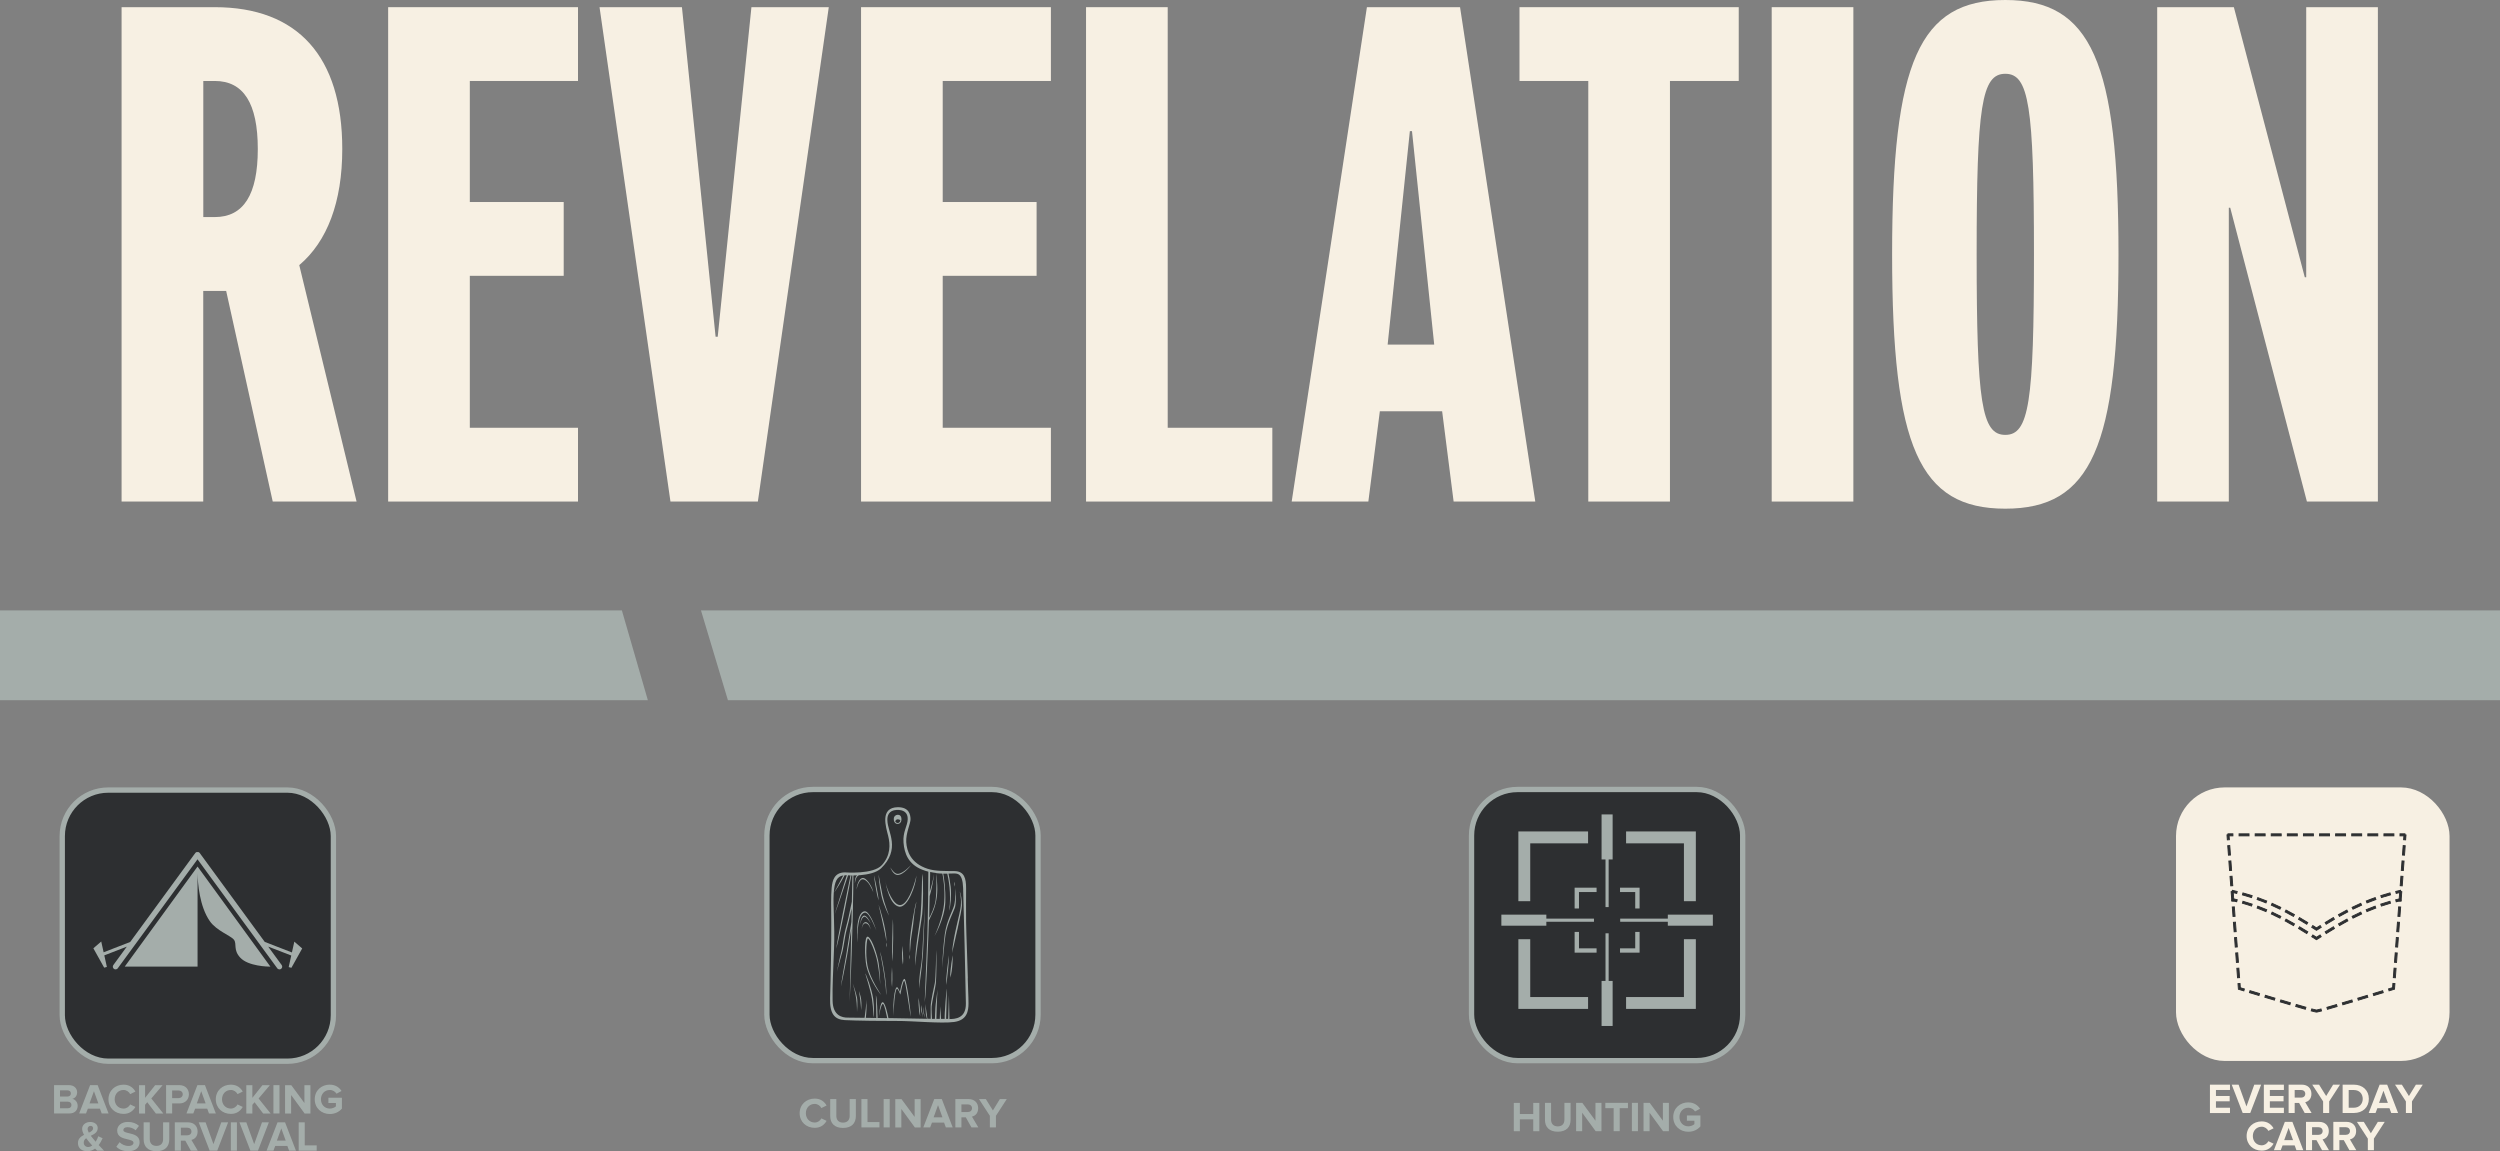 <?xml version="1.0" encoding="UTF-8"?>
<svg id="Layer_2" data-name="Layer 2" xmlns="http://www.w3.org/2000/svg" viewBox="0 0 470.24 216.54">
  <rect x="0" y="0" width="470.24" height="216.54" fill="#808080" stroke="none"/>
  <defs>
    <style>
      .cls-1 {
        fill: #a4adaa;
      }

      .cls-2 {
        stroke: #a4adaa;
      }

      .cls-2, .cls-3 {
        fill: #2d2f31;
      }

      .cls-2, .cls-4 {
        stroke-miterlimit: 10;
      }

      .cls-4 {
        stroke: #f7f0e3;
      }

      .cls-4, .cls-5 {
        fill: #f7f0e3;
      }
    </style>
  </defs>
  <g id="Layer_1-2" data-name="Layer 1">
    <g>
      <path class="cls-5" d="M64.38,28.03c0-17.38-8.36-26.68-23.99-26.68h-17.52v92.99h15.36v-39.62h4.31l8.76,39.62h15.77l-10.78-44.47c5.26-4.45,8.09-11.86,8.09-21.83ZM40.4,40.83h-2.16V15.23h2.16c5.39,0,8.09,4.18,8.09,12.8s-2.7,12.8-8.09,12.8Z"/>
      <polygon class="cls-5" points="73.01 94.34 108.72 94.34 108.72 80.46 88.37 80.46 88.37 51.88 106.03 51.88 106.03 38 88.37 38 88.37 15.23 108.72 15.23 108.72 1.35 73.01 1.35 73.01 94.34"/>
      <polygon class="cls-5" points="135 63.34 134.6 63.34 128.27 1.35 112.77 1.35 126.11 94.34 142.55 94.34 155.89 1.35 141.34 1.35 135 63.34"/>
      <polygon class="cls-5" points="161.96 94.34 197.67 94.34 197.67 80.46 177.32 80.46 177.32 51.88 194.98 51.88 194.98 38 177.32 38 177.32 15.23 197.67 15.23 197.67 1.35 161.96 1.35 161.96 94.34"/>
      <polygon class="cls-5" points="219.64 1.35 204.28 1.35 204.28 94.34 239.32 94.34 239.32 80.46 219.64 80.46 219.64 1.35"/>
      <path class="cls-5" d="M257.11,1.35l-14.15,92.99h14.42l2.16-16.98h11.72l2.16,16.98h15.36L274.63,1.35h-17.52ZM261.01,64.82l4.18-40.16h.4l4.18,40.16h-8.76Z"/>
      <polygon class="cls-5" points="285.81 15.23 298.75 15.23 298.75 94.34 314.11 94.34 314.11 15.23 327.05 15.23 327.05 1.35 285.81 1.35 285.81 15.23"/>
      <rect class="cls-5" x="333.25" y="1.35" width="15.36" height="92.99"/>
      <path class="cls-5" d="M377.19,0c-16.17,0-21.29,11.59-21.29,47.84s5.12,47.84,21.29,47.84,21.29-11.59,21.29-47.84S393.36,0,377.19,0ZM377.19,81.8c-4.45,0-5.39-6.06-5.39-33.96s.94-33.96,5.39-33.96,5.39,6.06,5.39,33.96-.94,33.96-5.39,33.96Z"/>
      <polygon class="cls-5" points="433.79 1.35 433.79 52.15 433.52 52.15 420.18 1.35 405.76 1.35 405.76 94.34 419.23 94.34 419.23 39.08 419.5 39.08 433.92 94.34 447.27 94.34 447.27 1.35 433.79 1.35"/>
    </g>
    <g>
      <rect class="cls-4" x="409.8" y="148.61" width="50.45" height="50.45" rx="8.65" ry="8.65"/>
      <g>
        <rect class="cls-3" x="451.86" y="157.31" width=".93" height=".38" transform="translate(261.69 596.89) rotate(-85.74)"/>
        <path class="cls-3" d="M452.57,158.07l-.56-.04.08-1.11.56.04-.08,1.11ZM452.2,157.87l.21.02.06-.75-.21-.02-.06.75Z"/>
        <path class="cls-3" d="M450.56,183.91l-.38-.03.13-1.78.38.03-.13,1.78ZM450.77,181.03l-.38-.03.13-1.78.38.03-.13,1.78ZM450.99,178.15l-.38-.03.13-1.78.38.03-.13,1.78ZM451.2,175.27l-.38-.03.13-1.78.38.03-.13,1.78ZM451.42,172.39l-.38-.03.13-1.78.38.03-.13,1.78ZM451.63,169.5l-.38-.03.13-1.78.38.03-.13,1.78ZM451.85,166.62l-.38-.03.13-1.78.38.03-.13,1.78ZM452.06,163.74l-.38-.03.13-1.78.38.03-.13,1.78ZM452.27,160.86l-.38-.03.13-1.78.38.03-.13,1.78Z"/>
        <path class="cls-3" d="M450.64,184.01l-.56-.04.15-1.96.56.04-.15,1.96ZM450.27,183.8l.21.02.12-1.6-.21-.02-.12,1.6ZM450.86,181.13l-.56-.04.15-1.96.56.04-.15,1.96ZM450.49,180.92l.21.02.12-1.6-.21-.02-.12,1.6ZM451.07,178.24l-.56-.04.15-1.96.56.04-.15,1.96ZM450.7,178.04l.21.02.12-1.6-.21-.02-.12,1.6ZM451.28,175.36l-.56-.04.15-1.96.56.04-.15,1.96ZM450.92,175.16l.21.02.12-1.6-.21-.02-.12,1.6ZM451.5,172.48l-.56-.04.15-1.96.56.04-.15,1.96ZM451.13,172.27l.21.02.12-1.6-.21-.02-.12,1.6ZM451.71,169.6l-.56-.04.15-1.96.56.04-.15,1.96ZM451.34,169.39l.21.02.12-1.6-.21-.02-.12,1.6ZM451.93,166.72l-.56-.04.15-1.96.56.04-.15,1.96ZM451.56,166.51l.21.02.12-1.6-.21-.02-.12,1.6ZM452.14,163.84l-.56-.04.15-1.96.56.04-.15,1.96ZM451.77,163.63l.21.02.12-1.6-.21-.02-.12,1.6ZM452.36,160.95l-.56-.04.15-1.96.56.04-.15,1.96ZM451.99,160.75l.21.02.12-1.6-.21-.02-.12,1.6Z"/>
        <polygon class="cls-3" points="449.38 186.38 449.27 186.02 450.04 185.78 450.1 184.98 450.48 185.01 450.4 186.07 449.38 186.38"/>
        <path class="cls-3" d="M449.32,186.49l-.16-.54.79-.24.06-.83.56.04-.09,1.21-1.16.35ZM449.38,186.08l.06.2.87-.27.07-.91-.21-.02-.06.77-.74.22Z"/>
        <path class="cls-3" d="M435.72,190.37s-.14,0-.98-.23l.1-.37c.72.2.86.21.89.22.02,0,.15-.02.84-.2l.1.37c-.81.22-.89.22-.94.22ZM437.78,189.84l-.11-.37c.53-.15,1.14-.33,1.8-.52l.11.37c-.66.19-1.27.37-1.8.52ZM433.62,189.83c-.53-.15-1.14-.33-1.8-.52l.11-.37c.66.19,1.27.37,1.8.52l-.11.37ZM440.69,189l-.11-.37c.58-.17,1.18-.35,1.79-.53l.11.37c-.61.18-1.21.36-1.79.53ZM430.71,188.99c-.58-.17-1.19-.35-1.79-.53l.11-.37c.61.18,1.21.36,1.79.53l-.11.37ZM443.59,188.13l-.11-.37,1.79-.54.11.37-1.79.54ZM427.81,188.12l-1.79-.54.11-.37,1.79.54-.11.37ZM446.49,187.26l-.11-.37,1.79-.54.11.37-1.79.54ZM424.9,187.25l-1.79-.54.11-.37,1.79.54-.11.37Z"/>
        <path class="cls-3" d="M435.72,190.46c-.06,0-.15,0-1.01-.23l-.09-.02.15-.54.09.02c.68.18.83.21.86.21.03,0,.18-.03.82-.2l.09-.02.15.54-.09.02c-.82.22-.91.22-.96.22ZM434.84,190.08c.75.2.84.2.87.2s.12,0,.83-.19l-.05-.2c-.6.16-.74.18-.77.18h0s0,0,0,0c-.07,0-.36-.07-.82-.2l-.05.2ZM437.72,189.95l-.15-.54.09-.02c.5-.14,1.09-.31,1.8-.52l.09-.03.16.54-.09.03c-.67.2-1.27.37-1.8.52l-.09.02ZM437.78,189.54l.06.2c.48-.14,1.03-.3,1.63-.47l-.06-.2c-.63.19-1.17.34-1.63.47ZM433.68,189.94l-.09-.02c-.51-.15-1.12-.32-1.8-.52l-.09-.03.16-.54.09.02c.72.21,1.31.38,1.8.52l.09.02-.15.54ZM431.93,189.25c.61.18,1.16.34,1.63.47l.06-.2c-.45-.13-.98-.28-1.63-.47l-.06.2ZM440.63,189.11l-.16-.54.09-.03c.58-.17,1.18-.35,1.79-.53l.09-.03.16.54-.09.03c-.61.18-1.21.36-1.79.53l-.09.03ZM440.69,188.69l.06.2c.53-.16,1.07-.32,1.62-.48l-.06-.2c-.55.16-1.1.33-1.62.48ZM430.77,189.1l-.09-.03c-.58-.17-1.19-.35-1.79-.53l-.09-.03.16-.54.09.03c.61.18,1.21.36,1.79.53l.09.03-.16.54ZM429.02,188.39c.55.16,1.1.33,1.62.48l.06-.2c-.53-.16-1.07-.32-1.62-.48l-.06.2ZM443.53,188.24l-.16-.54,1.96-.59.16.54-1.96.59ZM443.59,187.83l.06.2,1.62-.49-.06-.2-1.62.49ZM427.86,188.23l-1.96-.59.16-.54,1.96.59-.16.54ZM426.12,187.52l1.62.49.06-.2-1.62-.49-.06.2ZM446.43,187.37l-.16-.54,1.96-.59.16.54-1.96.59ZM446.49,186.95l.06.2,1.62-.49-.06-.2-1.62.49ZM424.96,187.36l-1.96-.59.16-.54,1.96.59-.16.54ZM423.22,186.65l1.62.49.06-.2-1.62-.49-.06.2Z"/>
        <polygon class="cls-3" points="422.05 186.38 421.04 186.07 420.96 185.01 421.34 184.98 421.4 185.78 422.16 186.02 422.05 186.38"/>
        <path class="cls-3" d="M422.11,186.49l-1.16-.35-.09-1.21.56-.04.06.83.79.24-.16.54ZM421.12,186.01l.87.27.06-.2-.74-.22-.06-.77-.21.02.07.91Z"/>
        <path class="cls-3" d="M420.88,183.91l-.13-1.78.38-.03.13,1.78-.38.03ZM420.66,181.03l-.13-1.78.38-.03.13,1.78-.38.03ZM420.45,178.15l-.13-1.78.38-.03.13,1.78-.38.03ZM420.23,175.27l-.13-1.78.38-.03.13,1.78-.38.03ZM420.02,172.39l-.13-1.78.38-.03.13,1.78-.38.03ZM419.8,169.5l-.13-1.78.38-.03.13,1.78-.38.03ZM419.59,166.62l-.13-1.78.38-.03.13,1.78-.38.03ZM419.38,163.74l-.13-1.78.38-.03.13,1.78-.38.03ZM419.16,160.86l-.13-1.78.38-.03.13,1.78-.38.03Z"/>
        <path class="cls-3" d="M420.79,184.01l-.15-1.96.56-.04.15,1.96-.56.04ZM420.84,182.21l.12,1.6.21-.02-.12-1.6-.21.02ZM420.58,181.13l-.15-1.96.56-.04.15,1.96-.56.04ZM420.62,179.33l.12,1.6.21-.02-.12-1.6-.21.02ZM420.36,178.24l-.15-1.96.56-.04.15,1.96-.56.04ZM420.41,176.45l.12,1.6.21-.02-.12-1.6-.21.02ZM420.15,175.36l-.15-1.96.56-.04.15,1.96-.56.04ZM420.2,173.57l.12,1.6.21-.02-.12-1.6-.21.02ZM419.94,172.48l-.15-1.96.56-.04.15,1.96-.56.04ZM419.98,170.69l.12,1.6.21-.02-.12-1.6-.21.02ZM419.72,169.6l-.15-1.96.56-.04.15,1.96-.56.04ZM419.77,167.8l.12,1.6.21-.02-.12-1.6-.21.02ZM419.51,166.72l-.15-1.96.56-.04.15,1.96-.56.04ZM419.55,164.92l.12,1.6.21-.02-.12-1.6-.21.02ZM419.29,163.84l-.15-1.96.56-.04.15,1.96-.56.04ZM419.34,162.04l.12,1.6.21-.02-.12-1.6-.21.02ZM419.08,160.95l-.15-1.96.56-.04.15,1.96-.56.04ZM419.13,159.16l.12,1.6.21-.02-.12-1.6-.21.02Z"/>
        <rect class="cls-3" x="418.91" y="157.03" width=".38" height=".93" transform="translate(-10.51 31.46) rotate(-4.25)"/>
        <path class="cls-3" d="M418.87,158.07l-.08-1.11.56-.04.08,1.11-.56.04ZM418.98,157.13l.06.75.21-.02-.06-.75-.21.02Z"/>
        <rect class="cls-3" x="419.07" y="156.84" width=".93" height=".38"/>
        <path class="cls-3" d="M420.09,157.31h-1.11v-.56h1.11v.56ZM419.16,157.14h.75v-.21h-.75v.21Z"/>
        <path class="cls-3" d="M450.28,157.23h-1.87v-.38h1.87v.38ZM447.25,157.23h-1.87v-.38h1.87v.38ZM444.22,157.23h-1.87v-.38h1.87v.38ZM441.19,157.23h-1.87v-.38h1.87v.38ZM438.17,157.23h-1.87v-.38h1.87v.38ZM435.14,157.23h-1.87v-.38h1.87v.38ZM432.11,157.23h-1.87v-.38h1.87v.38ZM429.09,157.23h-1.87v-.38h1.87v.38ZM426.06,157.23h-1.87v-.38h1.87v.38ZM423.03,157.23h-1.87v-.38h1.87v.38Z"/>
        <path class="cls-3" d="M450.37,157.31h-2.05v-.56h2.05v.56ZM448.49,157.14h1.69v-.21h-1.69v.21ZM447.34,157.31h-2.05v-.56h2.05v.56ZM445.47,157.14h1.69v-.21h-1.69v.21ZM444.31,157.31h-2.05v-.56h2.05v.56ZM442.44,157.14h1.69v-.21h-1.69v.21ZM441.28,157.31h-2.05v-.56h2.05v.56ZM439.41,157.14h1.69v-.21h-1.69v.21ZM438.26,157.31h-2.05v-.56h2.05v.56ZM436.39,157.14h1.69v-.21h-1.69v.21ZM435.23,157.31h-2.05v-.56h2.05v.56ZM433.36,157.14h1.69v-.21h-1.69v.21ZM432.2,157.31h-2.05v-.56h2.05v.56ZM430.33,157.14h1.69v-.21h-1.69v.21ZM429.17,157.31h-2.05v-.56h2.05v.56ZM427.3,157.14h1.69v-.21h-1.69v.21ZM426.15,157.31h-2.05v-.56h2.05v.56ZM424.28,157.14h1.69v-.21h-1.69v.21ZM423.12,157.31h-2.05v-.56h2.05v.56ZM421.25,157.14h1.69v-.21h-1.69v.21Z"/>
        <rect class="cls-3" x="451.43" y="156.84" width=".93" height=".38"/>
        <path class="cls-3" d="M452.45,157.31h-1.11v-.56h1.11v.56ZM451.52,157.14h.75v-.21h-.75v.21Z"/>
        <path class="cls-3" d="M420.72,168.05c-.3-.07-.6-.14-.9-.21l.08-.37c.31.07.61.14.91.22l-.09.37Z"/>
        <path class="cls-3" d="M420.79,168.16l-.09-.02c-.31-.08-.61-.15-.9-.21l-.09-.02.12-.55.09.02c.31.07.62.14.91.22l.09.02-.14.55ZM419.92,167.77c.24.05.49.11.73.17l.05-.2c-.24-.06-.49-.12-.74-.17l-.05.2Z"/>
        <path class="cls-3" d="M433.88,173.84c-.52-.32-1.03-.62-1.53-.92l.19-.33c.51.3,1.02.61,1.54.92l-.2.33ZM431.39,172.37c-.53-.3-1.06-.59-1.57-.86l.18-.34c.51.27,1.04.56,1.58.86l-.19.33ZM428.84,171.02c-.54-.27-1.08-.52-1.62-.76l.16-.35c.54.24,1.09.49,1.63.76l-.17.34ZM426.21,169.83c-.55-.22-1.11-.44-1.67-.63l.13-.36c.56.2,1.13.42,1.68.64l-.15.36ZM423.5,168.84c-.56-.18-1.13-.35-1.71-.51l.1-.37c.58.16,1.16.33,1.73.51l-.12.37Z"/>
        <path class="cls-3" d="M433.91,173.97l-.08-.05c-.54-.33-1.04-.63-1.53-.92l-.08-.05.28-.48.08.05c.49.29.99.59,1.54.93l.08.05-.29.48ZM432.47,172.89c.44.26.9.53,1.38.83l.11-.18c-.49-.3-.95-.57-1.39-.83l-.1.18ZM431.43,172.49l-.08-.04c-.53-.3-1.06-.59-1.57-.85l-.08-.04.26-.5.08.04c.52.27,1.05.56,1.58.86l.08.04-.28.49ZM429.95,171.48c.46.24.93.5,1.41.77l.1-.18c-.48-.27-.96-.53-1.42-.77l-.1.18ZM428.88,171.13l-.08-.04c-.54-.27-1.08-.52-1.61-.75l-.08-.04.23-.51.08.04c.54.24,1.09.5,1.63.76l.08.04-.25.5ZM427.34,170.21c.48.21.97.44,1.46.68l.09-.18c-.49-.24-.98-.47-1.47-.69l-.08.19ZM426.26,169.94l-.08-.03c-.54-.22-1.1-.44-1.66-.63l-.08-.03.19-.53.08.03c.56.2,1.13.42,1.69.64l.08.03-.21.52ZM424.66,169.14c.51.18,1.01.37,1.5.57l.08-.19c-.5-.2-1.01-.4-1.51-.58l-.07.19ZM423.56,168.95l-.08-.03c-.55-.18-1.13-.35-1.71-.51l-.09-.02.15-.54.09.02c.58.16,1.16.33,1.73.51l.08.03-.17.54ZM421.9,168.27c.52.14,1.04.3,1.54.46l.06-.2c-.51-.16-1.03-.32-1.55-.46l-.05.2Z"/>
        <path class="cls-3" d="M435.72,174.99l-.1-.06c-.27-.17-.53-.33-.79-.5l.2-.33c.23.14.46.29.69.43.23-.15.46-.29.69-.43l.2.33c-.26.16-.52.33-.79.5l-.1.06Z"/>
        <path class="cls-3" d="M435.72,175.09l-.15-.09c-.27-.17-.53-.33-.79-.5l-.08-.05.3-.48.08.05c.21.13.43.27.64.4.22-.14.43-.27.64-.4l.08-.05.3.48-.08.05c-.26.16-.52.33-.79.5l-.15.09ZM434.95,174.4c.24.15.47.3.71.45l.06.03.06-.03c.24-.15.48-.3.71-.45l-.11-.17c-.2.13-.41.25-.61.38l-.05.03-.05-.03c-.21-.13-.41-.26-.61-.38l-.11.17Z"/>
        <path class="cls-3" d="M437.55,173.84l-.2-.33c.52-.32,1.03-.63,1.54-.92l.19.33c-.5.3-1.01.6-1.53.92ZM440.04,172.37l-.19-.33c.54-.3,1.07-.59,1.58-.86l.18.34c-.51.27-1.03.55-1.57.86ZM442.59,171.02l-.17-.34c.54-.27,1.09-.53,1.63-.76l.16.35c-.53.24-1.08.49-1.62.76ZM445.22,169.83l-.15-.36c.55-.23,1.12-.44,1.68-.64l.13.36c-.56.2-1.12.41-1.67.63ZM447.93,168.84l-.12-.37c.56-.18,1.14-.35,1.73-.51l.1.37c-.58.16-1.15.33-1.71.51Z"/>
        <path class="cls-3" d="M437.52,173.97l-.29-.48.08-.05c.55-.34,1.06-.64,1.54-.93l.08-.04.28.48-.08.05c-.48.28-.98.58-1.53.92l-.08.05ZM437.47,173.55l.11.18c.49-.3.95-.57,1.38-.83l-.1-.18c-.44.26-.89.53-1.39.83ZM440.01,172.49l-.28-.49.08-.04c.54-.31,1.07-.6,1.58-.86l.08-.04.26.5-.08.04c-.5.26-1.03.55-1.57.85l-.08.04ZM439.97,172.07l.1.18c.48-.27.96-.53,1.41-.77l-.1-.18c-.46.24-.94.5-1.42.77ZM442.55,171.13l-.25-.5.08-.04c.55-.27,1.1-.53,1.63-.76l.08-.04.23.51-.08.04c-.53.24-1.08.49-1.61.75l-.08.04ZM442.54,170.71l.09.18c.49-.24.98-.47,1.46-.68l-.08-.19c-.48.21-.98.45-1.47.69ZM445.18,169.94l-.21-.52.08-.03c.55-.23,1.12-.44,1.69-.64l.08-.03.19.53-.08.03c-.56.2-1.12.41-1.66.63l-.08.03ZM445.2,169.52l.08.19c.49-.2,1-.39,1.5-.57l-.07-.19c-.51.18-1.01.37-1.51.58ZM447.88,168.95l-.17-.54.08-.03c.56-.18,1.15-.35,1.73-.52l.09-.02.15.54-.09.02c-.58.16-1.15.33-1.71.51l-.08.03ZM447.93,168.53l.06.2c.5-.16,1.02-.32,1.54-.46l-.05-.2c-.52.14-1.04.3-1.55.46Z"/>
        <path class="cls-3" d="M450.71,168.05l-.09-.37c.3-.07.6-.15.91-.22l.08.37c-.31.07-.61.14-.9.21Z"/>
        <path class="cls-3" d="M450.65,168.16l-.13-.55.09-.02c.3-.07.61-.15.91-.22l.09-.02.12.55-.09.02c-.29.07-.6.14-.9.21l-.09.02ZM450.73,167.75l.05.2c.25-.06.49-.12.73-.17l-.05-.2c-.25.06-.49.11-.74.17Z"/>
        <path class="cls-3" d="M450.72,169.61l-.1-.37c.3-.08.6-.15.91-.22l.09.37c-.31.07-.61.15-.9.22Z"/>
        <path class="cls-3" d="M450.65,169.72l-.14-.54.09-.02c.3-.08.6-.15.91-.22l.09-.02.13.55-.09.02c-.29.07-.59.14-.9.22l-.09.02ZM450.73,169.3l.05.2c.25-.06.49-.12.73-.18l-.05-.2c-.25.06-.49.12-.74.18Z"/>
        <path class="cls-3" d="M437.56,175.6l-.2-.33c.52-.33,1.04-.64,1.54-.94l.2.33c-.5.3-1.01.61-1.53.94ZM440.05,174.1l-.19-.33c.55-.32,1.07-.61,1.58-.89l.18.34c-.5.27-1.02.56-1.57.88ZM442.6,172.7l-.18-.34c.55-.28,1.1-.55,1.63-.79l.16.35c-.53.24-1.07.51-1.61.79ZM445.22,171.46l-.15-.35c.56-.24,1.12-.46,1.68-.67l.13.36c-.55.21-1.11.43-1.67.66ZM447.93,170.43l-.12-.36c.56-.19,1.14-.37,1.73-.54l.11.37c-.58.17-1.16.34-1.71.53Z"/>
        <path class="cls-3" d="M437.53,175.72l-.3-.48.08-.05c.56-.35,1.06-.66,1.54-.94l.08-.05.29.48-.08.05c-.48.29-.98.6-1.53.94l-.08.05ZM437.48,175.3l.11.17c.49-.31.95-.58,1.38-.85l-.11-.18c-.43.26-.89.54-1.39.85ZM440.02,174.22l-.28-.49.08-.04c.55-.32,1.07-.61,1.58-.89l.08-.04.27.49-.08.04c-.5.27-1.02.56-1.56.88l-.08.04ZM439.98,173.8l.1.18c.49-.29.96-.55,1.41-.8l-.1-.18c-.46.25-.92.51-1.42.8ZM442.56,172.82l-.26-.5.08-.04c.55-.28,1.1-.55,1.63-.79l.08-.04.24.51-.08.04c-.52.24-1.06.5-1.61.78l-.08.04ZM442.54,172.39l.09.18c.49-.25.98-.49,1.46-.71l-.09-.19c-.48.22-.97.46-1.46.71ZM445.17,171.58l-.22-.52.08-.03c.56-.24,1.13-.46,1.69-.67l.08-.03.19.53-.08.03c-.56.21-1.11.43-1.66.66l-.08.03ZM445.19,171.15l.08.19c.5-.21,1-.41,1.51-.6l-.07-.19c-.5.19-1.01.39-1.51.6ZM447.88,170.54l-.18-.53.08-.03c.56-.19,1.14-.37,1.73-.54l.09-.02.15.54-.09.02c-.58.17-1.16.34-1.71.53l-.08.03ZM447.92,170.12l.07.2c.5-.17,1.02-.33,1.55-.48l-.06-.2c-.53.15-1.05.31-1.56.48Z"/>
        <polygon class="cls-3" points="435.72 176.76 434.83 176.19 435.03 175.87 435.72 176.3 436.4 175.87 436.61 176.19 435.72 176.76"/>
        <path class="cls-3" d="M435.72,176.86l-1.01-.64.3-.48.71.45.71-.45.3.48-1.01.64ZM434.95,176.17l.77.49.77-.49-.11-.17-.66.42-.66-.42-.11.17Z"/>
        <path class="cls-3" d="M433.88,175.6c-.52-.33-1.03-.64-1.53-.94l.2-.33c.5.3,1.02.62,1.54.94l-.2.33ZM431.39,174.1c-.55-.32-1.06-.61-1.57-.88l.18-.34c.51.28,1.03.57,1.58.89l-.19.33ZM428.84,172.7c-.54-.28-1.09-.54-1.61-.79l.16-.35c.53.25,1.08.51,1.63.79l-.18.34ZM426.22,171.46c-.55-.23-1.11-.46-1.67-.66l.13-.36c.56.21,1.13.43,1.68.67l-.15.35ZM423.51,170.43c-.56-.19-1.13-.37-1.71-.53l.11-.37c.59.17,1.17.35,1.73.54l-.12.36Z"/>
        <path class="cls-3" d="M433.91,175.72l-.08-.05c-.55-.34-1.05-.65-1.53-.94l-.08-.05.29-.48.08.05c.48.29.99.6,1.54.94l.08.05-.3.48ZM432.47,174.63c.44.26.89.54,1.38.85l.11-.17c-.5-.31-.95-.59-1.39-.85l-.11.18ZM431.42,174.22l-.08-.04c-.55-.32-1.06-.61-1.56-.88l-.08-.04.27-.49.08.04c.51.28,1.03.57,1.58.89l.08.04-.28.49ZM429.95,173.18c.46.25.92.51,1.41.8l.1-.18c-.49-.29-.96-.55-1.42-.8l-.1.18ZM428.88,172.82l-.08-.04c-.54-.28-1.09-.54-1.61-.78l-.08-.04.24-.51.08.04c.53.25,1.08.51,1.63.8l.08.04-.26.5ZM427.35,171.87c.48.22.97.46,1.46.71l.09-.18c-.49-.25-.98-.49-1.46-.71l-.09.19ZM426.26,171.58l-.08-.03c-.55-.23-1.11-.46-1.66-.66l-.08-.03.19-.53.08.03c.56.21,1.13.43,1.69.67l.08.03-.22.52ZM424.67,170.75c.5.19,1.01.39,1.51.6l.08-.19c-.5-.21-1.01-.41-1.51-.6l-.07.19ZM423.56,170.54l-.08-.03c-.55-.19-1.13-.36-1.71-.53l-.09-.02.15-.54.09.02c.59.17,1.17.35,1.73.54l.08.03-.18.53ZM421.9,169.84c.52.15,1.04.31,1.55.48l.07-.2c-.51-.17-1.03-.33-1.56-.48l-.06.2Z"/>
        <path class="cls-3" d="M420.72,169.61c-.3-.08-.6-.15-.9-.22l.09-.37c.31.07.61.15.91.22l-.1.37Z"/>
        <path class="cls-3" d="M420.78,169.72l-.09-.02c-.3-.08-.6-.15-.9-.22l-.09-.02.13-.55.09.02c.32.07.62.15.91.22l.09.02-.14.54ZM419.92,169.32c.24.06.49.12.73.18l.05-.2c-.24-.06-.48-.12-.74-.18l-.05.2Z"/>
      </g>
    </g>
    <g>
      <rect class="cls-2" x="144.25" y="148.5" width="51" height="51" rx="8.65" ry="8.65"/>
      <path class="cls-1" d="M182.05,184.02c-.03-1.87-.3-8.25-.33-10.57-.03-2.32,0-4.47,0-6.37s-.35-3.2-2.17-3.23c-1.82-.03-3.53.05-5.05-.43-3.2-1.03-3.94-3.34-4.04-5.02s.84-3.56.81-4.34c-.03-.79-.22-2.23-2.39-2.23-3.45.05-2.23,3.75-1.82,5.4.41,1.66.46,3.66-1.17,5.48-1.63,1.82-6.98,1.38-6.98,1.38-1.93.03-2.34,1.42-2.48,2.94-.14,1.52-.1,3.58-.07,6.56.03,2.99-.11,11.05-.22,14.11s.87,4.07,2.77,4.18c1.9.11,7.6.18,9.8.16,2.99-.02,8.31.52,10.75.19,2.44-.33,2.71-2.06,2.71-3.5s-.11-2.85-.14-4.72ZM174.87,168.54h0c.36-1.19.8-3.39.8-4.13-.14,1.14-.61,2.77-.78,3.34.03-1.75.06-3.21.07-3.74.4.09.78.16,1.15.2.02.65.09,3.63-.13,5.14-.19,1.36-.91,2.78-1.2,3.31.03-1.3.04-2.77.09-4.13ZM178.59,191.65l-.1-4.46s-.11,3.35-.14,4.46c-.1,0-.19,0-.27,0-.03,0-.07,0-.12,0,.04-1.25.16-5.51.12-5.69-.03-.14-.45,4.8-.39,5.69-.18,0-.42,0-.69,0l-.15-2.38c0,.06-.05,1.65-.08,2.38-.2,0-.41,0-.64,0,.02-.93.12-4.28.22-5.52-.12.88-.38,2.81-.41,3.48-.03.62-.07,1.54-.09,2.04-.18,0-.36,0-.55,0-.04-.59-.1-1.77-.06-2.36.06-.81.71-3.52.79-4.33.11-1.12.16-5.66.08-6.28,0,0-.1,5.49-.28,6.26-.18.77-.77,3.56-.77,4.34v2.35c-.22,0-.42,0-.63-.01-.02-.19-.07-.54-.1-.82-.05-.41-.28-1.96-.28-1.96,0,0,.04,1.47.12,2.02.05.34.14.61.2.77-2.2-.04-4.78-.1-5.97-.11-.35,0-.79-.01-1.29-.02-.12-.62-.56-2.75-1.02-2.97-.55-.26-.78,2.69-.78,2.69,0,0,.43-2.54.78-2.38.28.13.64,1.95.79,2.67-.56,0-1.17-.02-1.81-.03-.02-.8-.09-3.74-.32-4.27,0,0,.1,3.35.09,4.27-.66-.01-1.33-.02-1.98-.03.07-.59.22-2.23.08-3.42.07.65-.21,2.72-.31,3.42-1.52-.02-2.81-.04-3.22-.04-.98,0-2.74-.35-2.8-3.15-.05-2.8.08-4.89.27-9.85.18-4.53-.22-7.92-.06-10.36.15-2.22.58-3.19,1.81-3.39-.4.74-1.71,3.16-1.71,3.19,0,.04,1.32-1.93,1.95-3.22.05,0,.1,0,.15,0,.02,0,.11,0,.26.01-.37,1.17-2.3,7.35-2.3,7.38.44-1.07,2.18-6.28,2.54-7.37.13,0,.29.01.46.01-.35,1.67-2.61,12.63-2.68,13.79.9-3.35,2.57-12.29,2.84-13.79.06,0,.12,0,.19,0-.01.61-.05,2.48-.1,4.95-.16.77-.47,2.16-.64,2.98-.25,1.16-.59,2.1-.85,3.58-.26,1.49-.31,2.1-.46,2.71-.15.61-.34,1.32-.86,3.85.47-1.73.83-2.93,1.06-3.83.22-.9.5-3.01.68-3.64.14-.49.77-3.08,1.04-4.37-.02.8-.03,1.65-.05,2.53-.27,1.58-.75,4.92-.98,6.2-.31,1.69-.92,5.11-1,5.96.57-2.51.94-4.7,1.18-5.9.17-.84.56-3.52.77-5.04-.11,5.24-.23,11.08-.3,13.74.62-12.66.7-22.18.7-23.71.21,0,.44,0,.68-.02-.49.46-.39,1.53-.39,1.48.15-1.12.52-1.42.76-1.5.07,0,.15-.01.22-.01h0c1.42-.12,3.07-.45,3.95-1.3,1.76-1.71,2.2-3.45,2-5.08-.2-1.63-.79-2.68-.83-3.98-.03-.9.33-1.83,1.71-1.91,1.33-.08,2.17.49,2.12,1.76-.05,1.28-.95,2.36-.79,4.38.16,2.02.89,4.06,3.5,5.09.4.16.79.28,1.17.38,0,1.57-.06,8.45-.2,12.44-.16,4.53-.49,11.25-.49,12.12.35-2.18.57-10.33.69-12.3.03-.53.07-1.68.11-3.07.13-.28.39-.82.73-1.61.52-1.2.94-2.91.83-5.04-.07-1.45-.15-2.03-.19-2.26.41.05.8.07,1.16.08.14.67.53,2.87.34,5.39-.22,3.03-1.83,6.37-1.83,6.37,0,0,1.93-3.26,2.04-6.37.08-2.57-.26-4.72-.39-5.38.27,0,.53,0,.76,0,.19.79.82,3.76.35,6.98.26-.79.47-2.89.29-4.5-.16-1.34-.33-2.14-.42-2.49.34-.01.63-.03.85-.02.69.01,1.81-.25,1.91,2.71.11,2.96.46,18.32.52,21.71.05,2.87-2.02,2.96-3.14,2.96Z"/>
      <path class="cls-1" d="M162.45,165.41c.96.31,1.61,1.91,1.81,2.41-.16-1.02-1.12-2.43-1.77-2.65-.65-.22-1.28.79-1.38,2.18,0,.06.39-2.24,1.34-1.93Z"/>
      <path class="cls-1" d="M165.26,164.57s.1,1.91.53,3.87c.43,1.95,1.43,3.79,1.43,3.79,0,0-.96-2.56-1.22-3.83-.26-1.26-.69-3.64-.73-3.83Z"/>
      <path class="cls-1" d="M169.18,170.56c1.62.09,3.07-3.98,3.21-5.88-.56,2.4-1.75,5.5-3.07,5.56-1.28.06-2.48-2.83-2.78-4.42.14.82.83,4.46,2.65,4.74Z"/>
      <path class="cls-1" d="M166.5,165.66c0,.05.02.11.03.16-.02-.12-.03-.18-.03-.16Z"/>
      <path class="cls-1" d="M168.78,164.57c1.18.1,2.65-1.93,2.65-1.93,0,0-1.53,1.73-2.59,1.73-.7,0-1.38-1.24-1.38-1.24,0,0,.46,1.37,1.32,1.45Z"/>
      <path class="cls-1" d="M164.39,164.68c-.03-.08.39,3.28.88,4.68-.04-.96-.75-4.38-.88-4.68Z"/>
      <path class="cls-1" d="M165.26,170.17s1.22,5.21,1.49,6.98c0-2.42-1.32-6.6-1.49-6.98Z"/>
      <path class="cls-1" d="M167.79,180.84c.28-1.55.24-7.57.16-7.96-.02-.1-.22,6.82-.16,7.96Z"/>
      <path class="cls-1" d="M162.68,171.41c-1.91.1-1.42,5.88-1.42,5.88-.02-4.46.71-5.48,1.36-5.62.66-.14,1.4,1.37,2.21,3.32-.39-1.24-1.35-3.58-2.15-3.58Z"/>
      <path class="cls-1" d="M162.55,172.23c-.61,0-.77,1.57-.77,1.67,0,0,.25-1.36.79-1.47.43-.08,1.2,1.23,1.2,1.23,0,0-.61-1.44-1.22-1.44Z"/>
      <path class="cls-1" d="M163.78,174.85s-.24-1.34-.92-1.4c-.67-.06-.79,1.32-.79,1.32,0,0,.16-1.11.71-1.11.69,0,1,1.19,1,1.19Z"/>
      <path class="cls-1" d="M160.38,184.95s.47,1.51.65,2.79.17,2.59.17,2.59c0,0,.17-1.81,0-2.69s-.76-2.59-.82-2.69Z"/>
      <path class="cls-1" d="M161.99,188.05c-.12-.86-.43-1.63-.43-1.63,0,0,.2,1.18.26,1.71.05.47.16,1.59.16,1.89.02-.27.1-1.25,0-1.97Z"/>
      <path class="cls-1" d="M161.98,190.08s0-.03,0-.07c0,.05,0,.08,0,.07Z"/>
      <path class="cls-1" d="M162.74,183.08s1.05,3.29,1.28,4.85c.28,1.88.24,3.48.31,3.36s.12-2-.09-3.45c-.26-1.8-1.3-4.55-1.5-4.76Z"/>
      <path class="cls-1" d="M163.23,176.53c.32-.1,1.45,2.51,1.82,4.49.35,1.87.52,4.15.52,4.15,0,0-.04-2.44-.31-4.05-.21-1.28-1.1-4.32-1.93-4.89-.83-.57-.69,3.9-.36,5.47.41,1.95,1.97,4.55,2.8,5.47,0,0-2.16-3.15-2.61-5.59-.45-2.44-.08-5.02.06-5.06Z"/>
      <path class="cls-1" d="M166.67,187.18c.29-1.64-.86-7.69-1.14-8.15,0,0,1.18,5.68,1.14,8.15Z"/>
      <path class="cls-1" d="M167.79,185.68c.14-1.96-.01-3.77-.01-3.77,0,0-.19,2.28.01,3.77Z"/>
      <path class="cls-1" d="M169.84,181.43c.16-1.2-.12-3.5-.12-3.5,0,0-.18,2.06.12,3.5Z"/>
      <path class="cls-1" d="M170.15,184.14c-.41-.18-.88,2.44-.88,2.44,0,0-.37-.88-.53-.9-.16-.02-.47.49-.63,2.26-.13,1.43-.05,2.72-.02,3.17-.05-1.03.21-4.87.61-5.13.18-.12.65,1.1.65,1.1,0,0,.47-2.62.73-2.57.26.05.93,5.08,1.22,6.76.04-.93-.75-6.97-1.16-7.15Z"/>
      <path class="cls-1" d="M168.1,191.12c0,.07,0,.13.02.17,0,0,0-.06-.02-.17Z"/>
      <path class="cls-1" d="M171.15,176.75c-.08,1.24,0,2.5,0,2.5,0,0,.14-2.02.18-2.39s.24-1.58.34-2.31c.05-.38.13-.8.23-1.95.08-.89.18-1.47.49-3.01-.37.71-1.16,5.92-1.24,7.17Z"/>
      <path class="cls-1" d="M173.45,164.41s-.07,5.4-.28,7.57c-.23,2.37-1.14,6.75-1.02,9.7.24-3.34,1.16-8.4,1.31-9.7.16-1.3.28-6.57,0-7.57Z"/>
      <path class="cls-1" d="M180.73,170.34c-.14,1.59-1.47,5.78-1.65,8.92.37-1.63,1.85-7.9,1.85-8.92s-.16-2.24-.43-2.66c0,0,.37,1.07.22,2.66Z"/>
      <path class="cls-1" d="M179.67,167.02s.12,2.14-.22,3.34c-.35,1.2-1.4,2.85-1.75,5.42-.35,2.57-.49,6.31-.49,6.31,0,0,.46-5.17.64-6.27.4-2.4,1.63-4.52,1.8-5.25.27-1.14.1-2.83.02-3.54Z"/>
      <path class="cls-1" d="M172.87,185.97c.41-3.14.65-5.23.74-6.53.09-1.3.36-8.96.36-8.96,0,0-.39,6.45-.51,9.04-.12,2.59-.55,2.79-.59,6.45Z"/>
      <path class="cls-1" d="M177.96,185.26c.24-1.13.59-5.03.53-5.58,0,0-.63,4.46-.53,5.58Z"/>
      <path class="cls-1" d="M178.74,183.89c.47-1.38.47-4.21.47-4.21-.02.06-.53,2.67-.47,4.21Z"/>
      <path class="cls-1" d="M176.42,185.68c-.02.06-.04.21-.06.44.04-.28.06-.45.06-.44Z"/>
      <path class="cls-1" d="M173.08,191.16c0-.94-.2-3.2-.31-3.45,0,0-.04,2.39.31,3.45Z"/>
      <path class="cls-1" d="M173.26,189.08c-.02.12-.07.66.02,1.08.06.26.34,1.26.34,1.26l-.2-1.17-.15-1.17Z"/>
      <path class="cls-1" d="M173.62,189.28s0,.84.11,1.37c.05.23.24.78.24.78l-.18-.94-.18-1.21Z"/>
      <path class="cls-1" d="M168.68,154.97c.26.05.88-.05.88-.86,0-.69-.38-.88-.73-.85-.26.01-.69.2-.71.75-.03.63.33.91.57.96ZM168.83,154.11c.38,0,.52.18.52.18,0,0-.06.52-.52.51-.35-.01-.44-.34-.44-.34,0,0,.15-.35.44-.35Z"/>
      <path class="cls-1" d="M171.11,179.57s-.09.41,0,.92c.12-.5,0-.92,0-.92Z"/>
      <path class="cls-1" d="M166.75,178.21c.12-.5,0-.92,0-.92,0,0-.09.41,0,.92Z"/>
      <path class="cls-1" d="M179.54,165.85s-.06.41.07.92c.09-.51-.07-.92-.07-.92Z"/>
    </g>
    <g>
      <rect class="cls-2" x="276.79" y="148.5" width="51" height="51" rx="8.65" ry="8.65"/>
      <g>
        <polygon class="cls-1" points="302.58 175.55 301.99 175.55 301.99 184.51 301.25 184.51 301.25 192.98 303.33 192.98 303.33 184.51 302.58 184.51 302.58 175.55"/>
        <polygon class="cls-1" points="316.74 169.51 318.98 169.51 318.98 156.39 305.86 156.39 305.86 158.63 316.74 158.63 316.74 169.51"/>
        <polygon class="cls-1" points="287.83 158.63 298.71 158.63 298.71 156.39 285.6 156.39 285.6 169.51 287.83 169.51 287.83 158.63"/>
        <polygon class="cls-1" points="316.74 187.54 305.86 187.54 305.86 189.77 318.98 189.77 318.98 176.66 316.74 176.66 316.74 187.54"/>
        <polygon class="cls-1" points="287.83 176.66 285.6 176.66 285.6 189.77 298.71 189.77 298.71 187.54 287.83 187.54 287.83 176.66"/>
        <polygon class="cls-1" points="307.58 170.88 308.4 170.88 308.4 166.97 304.72 166.97 304.72 167.79 307.58 167.79 307.58 170.88"/>
        <polygon class="cls-1" points="296.18 170.88 297 170.88 297 167.79 300.31 167.79 300.31 166.97 296.18 166.97 296.18 170.88"/>
        <polygon class="cls-1" points="308.4 175.29 307.58 175.29 307.58 178.38 304.72 178.38 304.72 179.19 308.4 179.19 308.4 175.29"/>
        <polygon class="cls-1" points="297 175.29 296.18 175.29 296.18 179.19 300.31 179.19 300.31 178.38 297 178.38 297 175.29"/>
        <polygon class="cls-1" points="290.86 173.38 299.82 173.38 299.82 172.79 290.86 172.79 290.86 172.04 282.4 172.04 282.4 174.12 290.86 174.12 290.86 173.38"/>
        <polygon class="cls-1" points="313.71 172.04 313.71 172.79 304.75 172.79 304.75 173.38 313.71 173.38 313.71 174.12 322.18 174.12 322.18 172.04 313.71 172.04"/>
        <polygon class="cls-1" points="301.25 161.66 301.99 161.66 301.99 170.62 302.58 170.62 302.58 161.66 303.33 161.66 303.33 153.19 301.25 153.19 301.25 161.66"/>
      </g>
    </g>
    <g>
      <rect class="cls-2" x="11.71" y="148.61" width="51" height="51" rx="8.65" ry="8.65"/>
      <path class="cls-1" d="M23.46,181.82h13.7v-17.56c.04,1.91.37,6.23,2.31,9.01,1.28,1.83,3.96,2.72,4.54,3.5.58.78-.18,1.88,1.17,3.35,1.52,1.65,5.27,1.7,5.65,1.7h.03l-13.7-18.83-13.7,18.83Z"/>
      <path class="cls-1" d="M55.36,177.12l-.45,2.03-5.11-1.98-12.23-16.72s-.02-.03-.04-.04c0,0,0,0,0,0-.02-.02-.05-.05-.07-.07,0,0,0,0,0,0,0,0,0,0,0,0-.02-.02-.05-.03-.08-.05,0,0-.01,0-.02,0-.02,0-.05-.02-.07-.02-.01,0-.02,0-.03,0-.02,0-.04,0-.06,0-.01,0-.03,0-.05,0s-.03,0-.05,0c-.02,0-.04,0-.06,0-.01,0-.02,0-.03,0-.02,0-.05.01-.07.02,0,0-.01,0-.02,0-.03.01-.05.03-.08.05,0,0,0,0,0,0,0,0,0,0,0,0-.03.02-.05.04-.07.07,0,0,0,0,0,0-.01.01-.03.03-.04.04l-12.24,16.73-5,1.94-.45-2.03-1.48,1.28,2.03,3.64.51-.13-.48-2.18,4.23-1.64-2.53,3.46c-.17.23-.12.55.11.72.09.07.2.1.3.1.16,0,.32-.07.42-.21l15-20.5,15,20.5c.1.14.26.21.42.21.11,0,.21-.03.3-.1.23-.17.28-.49.11-.72l-2.54-3.47,4.34,1.68-.48,2.18.51.13,2.03-3.64-1.48-1.28Z"/>
    </g>
    <g>
      <path class="cls-1" d="M10.16,204.11h2.81c1.02,0,1.54.65,1.54,1.36,0,.67-.42,1.12-.92,1.22.57.09,1.02.64,1.02,1.31,0,.8-.54,1.44-1.55,1.44h-2.89v-5.33ZM12.71,206.25c.38,0,.62-.24.62-.58s-.24-.58-.62-.58h-1.42v1.16h1.42ZM12.75,208.46c.43,0,.69-.23.69-.62,0-.34-.24-.62-.69-.62h-1.46v1.24h1.46Z"/>
      <path class="cls-1" d="M18.81,208.54h-2.29l-.34.9h-1.29l2.06-5.33h1.42l2.05,5.33h-1.29l-.33-.9ZM16.84,207.54h1.66l-.83-2.29-.83,2.29Z"/>
      <path class="cls-1" d="M20.4,206.78c0-1.64,1.24-2.76,2.84-2.76,1.18,0,1.85.64,2.23,1.3l-.98.48c-.22-.43-.7-.78-1.25-.78-.97,0-1.67.74-1.67,1.75s.7,1.75,1.67,1.75c.55,0,1.03-.34,1.25-.78l.98.47c-.38.66-1.05,1.31-2.23,1.31-1.6,0-2.84-1.12-2.84-2.76Z"/>
      <path class="cls-1" d="M27.71,207.31l-.42.5v1.64h-1.14v-5.33h1.14v2.38l1.89-2.38h1.4l-2.12,2.5,2.26,2.83h-1.4l-1.62-2.13Z"/>
      <path class="cls-1" d="M31.24,204.11h2.5c1.16,0,1.79.78,1.79,1.72s-.64,1.72-1.79,1.72h-1.36v1.89h-1.14v-5.33ZM33.59,205.11h-1.21v1.44h1.21c.45,0,.78-.28.78-.72s-.34-.72-.78-.72Z"/>
      <path class="cls-1" d="M38.99,208.54h-2.29l-.34.9h-1.29l2.06-5.33h1.42l2.05,5.33h-1.29l-.33-.9ZM37.02,207.54h1.66l-.83-2.29-.83,2.29Z"/>
      <path class="cls-1" d="M40.59,206.78c0-1.64,1.24-2.76,2.84-2.76,1.18,0,1.85.64,2.23,1.3l-.98.48c-.22-.43-.7-.78-1.25-.78-.97,0-1.67.74-1.67,1.75s.7,1.75,1.67,1.75c.55,0,1.03-.34,1.25-.78l.98.47c-.38.66-1.05,1.31-2.23,1.31-1.6,0-2.84-1.12-2.84-2.76Z"/>
      <path class="cls-1" d="M47.89,207.31l-.42.5v1.64h-1.14v-5.33h1.14v2.38l1.89-2.38h1.4l-2.12,2.5,2.26,2.83h-1.4l-1.62-2.13Z"/>
      <path class="cls-1" d="M51.43,204.11h1.14v5.33h-1.14v-5.33Z"/>
      <path class="cls-1" d="M54.76,205.97v3.48h-1.14v-5.33h1.17l2.47,3.35v-3.35h1.13v5.33h-1.09l-2.54-3.48Z"/>
      <path class="cls-1" d="M62.03,204.02c1.11,0,1.81.56,2.21,1.19l-.94.51c-.24-.38-.7-.7-1.26-.7-.97,0-1.67.74-1.67,1.75s.7,1.75,1.67,1.75c.47,0,.92-.21,1.14-.41v-.64h-1.41v-.99h2.54v2.05c-.54.61-1.3,1.01-2.27,1.01-1.56,0-2.84-1.09-2.84-2.77s1.28-2.76,2.84-2.76Z"/>
      <path class="cls-1" d="M19.58,216.44h-1.3c-.11-.1-.25-.25-.4-.4-.4.3-.88.5-1.46.5-.98,0-1.76-.51-1.76-1.54,0-.82.54-1.23,1.15-1.54-.22-.39-.36-.78-.36-1.14,0-.72.64-1.28,1.53-1.28.75,0,1.4.42,1.4,1.13,0,.82-.65,1.16-1.3,1.46.15.22.32.42.46.58.15.19.3.37.45.54.23-.34.4-.72.49-1.03l.82.38c-.19.42-.43.88-.74,1.28.32.35.66.7,1.03,1.08ZM17.34,215.46c-.24-.26-.46-.51-.59-.67-.18-.22-.36-.46-.54-.7-.28.2-.46.45-.46.82,0,.52.38.84.82.84.27,0,.54-.11.77-.28ZM16.71,213.05c.46-.21.8-.44.8-.83,0-.28-.21-.45-.47-.45-.31,0-.56.24-.56.57,0,.22.1.46.23.71Z"/>
      <path class="cls-1" d="M22.48,214.83c.38.39.96.72,1.7.72.62,0,.93-.29.93-.59,0-.39-.5-.5-1.08-.65-.87-.2-1.99-.44-1.99-1.66,0-.89.77-1.62,2.02-1.62.85,0,1.55.26,2.08.74l-.63.83c-.43-.4-1.01-.58-1.55-.58-.49,0-.76.22-.76.54,0,.34.49.46,1.06.59.88.21,2,.47,2,1.68,0,.98-.7,1.71-2.13,1.71-1.02,0-1.76-.34-2.25-.85l.62-.86Z"/>
      <path class="cls-1" d="M27.02,211.11h1.15v3.17c0,.74.43,1.26,1.26,1.26s1.25-.51,1.25-1.26v-3.17h1.16v3.2c0,1.33-.78,2.23-2.41,2.23s-2.41-.91-2.41-2.22v-3.21Z"/>
      <path class="cls-1" d="M34.85,214.55h-.83v1.89h-1.14v-5.33h2.5c1.11,0,1.79.73,1.79,1.72s-.59,1.45-1.17,1.58l1.2,2.03h-1.3l-1.05-1.89ZM35.21,212.11h-1.19v1.44h1.19c.46,0,.8-.27.8-.72s-.34-.72-.8-.72Z"/>
      <path class="cls-1" d="M37.38,211.11h1.29l1.48,4.1,1.47-4.1h1.29l-2.05,5.33h-1.42l-2.06-5.33Z"/>
      <path class="cls-1" d="M43.42,211.11h1.14v5.33h-1.14v-5.33Z"/>
      <path class="cls-1" d="M45.04,211.11h1.29l1.48,4.1,1.47-4.1h1.29l-2.05,5.33h-1.42l-2.06-5.33Z"/>
      <path class="cls-1" d="M54.06,215.54h-2.29l-.34.9h-1.29l2.06-5.33h1.42l2.05,5.33h-1.29l-.33-.9ZM52.08,214.54h1.66l-.83-2.29-.83,2.29Z"/>
      <path class="cls-1" d="M56.18,211.11h1.14v4.33h2.25v1h-3.39v-5.33Z"/>
    </g>
    <g>
      <path class="cls-1" d="M150.41,209.4c0-1.64,1.24-2.76,2.84-2.76,1.18,0,1.85.64,2.23,1.3l-.98.48c-.22-.43-.7-.78-1.25-.78-.97,0-1.67.74-1.67,1.75s.7,1.75,1.67,1.75c.55,0,1.03-.34,1.25-.78l.98.47c-.38.66-1.05,1.31-2.23,1.31-1.6,0-2.84-1.12-2.84-2.76Z"/>
      <path class="cls-1" d="M156.16,206.73h1.15v3.17c0,.74.43,1.26,1.26,1.26s1.25-.51,1.25-1.26v-3.17h1.16v3.2c0,1.33-.78,2.23-2.41,2.23s-2.41-.91-2.41-2.22v-3.21Z"/>
      <path class="cls-1" d="M162.03,206.73h1.14v4.33h2.25v1h-3.39v-5.33Z"/>
      <path class="cls-1" d="M166.21,206.73h1.14v5.33h-1.14v-5.33Z"/>
      <path class="cls-1" d="M169.54,208.59v3.48h-1.14v-5.33h1.17l2.47,3.35v-3.35h1.13v5.33h-1.09l-2.54-3.48Z"/>
      <path class="cls-1" d="M177.59,211.16h-2.29l-.34.9h-1.29l2.06-5.33h1.42l2.05,5.33h-1.29l-.33-.9ZM175.61,210.16h1.66l-.83-2.29-.83,2.29Z"/>
      <path class="cls-1" d="M181.67,210.17h-.83v1.89h-1.14v-5.33h2.5c1.11,0,1.79.73,1.79,1.72s-.59,1.45-1.17,1.58l1.2,2.03h-1.3l-1.05-1.89ZM182.03,207.73h-1.19v1.44h1.19c.46,0,.8-.27.8-.72s-.34-.72-.8-.72Z"/>
      <path class="cls-1" d="M186.19,209.88l-2.05-3.15h1.29l1.33,2.14,1.31-2.14h1.3l-2.04,3.15v2.18h-1.14v-2.18Z"/>
    </g>
    <g>
      <path class="cls-1" d="M288.4,210.54h-2.52v2.24h-1.14v-5.33h1.14v2.09h2.52v-2.09h1.14v5.33h-1.14v-2.24Z"/>
      <path class="cls-1" d="M290.6,207.44h1.15v3.17c0,.74.43,1.26,1.26,1.26s1.25-.51,1.25-1.26v-3.17h1.16v3.2c0,1.33-.78,2.23-2.41,2.23s-2.41-.91-2.41-2.22v-3.21Z"/>
      <path class="cls-1" d="M297.6,209.3v3.48h-1.14v-5.33h1.17l2.47,3.35v-3.35h1.13v5.33h-1.09l-2.54-3.48Z"/>
      <path class="cls-1" d="M303.52,208.44h-1.56v-1h4.25v1h-1.55v4.33h-1.14v-4.33Z"/>
      <path class="cls-1" d="M306.95,207.44h1.14v5.33h-1.14v-5.33Z"/>
      <path class="cls-1" d="M310.28,209.3v3.48h-1.14v-5.33h1.17l2.47,3.35v-3.35h1.13v5.33h-1.09l-2.54-3.48Z"/>
      <path class="cls-1" d="M317.56,207.36c1.11,0,1.81.56,2.21,1.19l-.94.51c-.24-.38-.7-.7-1.26-.7-.97,0-1.67.74-1.67,1.75s.7,1.75,1.67,1.75c.47,0,.92-.21,1.14-.41v-.64h-1.41v-.99h2.54v2.05c-.54.61-1.3,1.01-2.27,1.01-1.56,0-2.84-1.09-2.84-2.77s1.28-2.76,2.84-2.76Z"/>
    </g>
    <g>
      <path class="cls-5" d="M415.68,204.02h3.77v1h-2.64v1.13h2.58v1h-2.58v1.21h2.64v1h-3.77v-5.33Z"/>
      <path class="cls-5" d="M419.78,204.02h1.29l1.48,4.1,1.47-4.1h1.29l-2.05,5.33h-1.42l-2.06-5.33Z"/>
      <path class="cls-5" d="M425.82,204.02h3.77v1h-2.64v1.13h2.58v1h-2.58v1.21h2.64v1h-3.77v-5.33Z"/>
      <path class="cls-5" d="M432.45,207.46h-.83v1.89h-1.14v-5.33h2.5c1.11,0,1.79.73,1.79,1.72s-.59,1.45-1.17,1.58l1.2,2.03h-1.3l-1.05-1.89ZM432.81,205.02h-1.19v1.44h1.19c.46,0,.8-.27.8-.72s-.34-.72-.8-.72Z"/>
      <path class="cls-5" d="M436.97,207.17l-2.05-3.15h1.29l1.33,2.14,1.31-2.14h1.3l-2.04,3.15v2.18h-1.14v-2.18Z"/>
      <path class="cls-5" d="M440.64,204.02h2.1c1.67,0,2.83,1.06,2.83,2.67s-1.16,2.66-2.83,2.66h-2.1v-5.33ZM442.75,208.36c1.05,0,1.67-.76,1.67-1.66s-.58-1.67-1.67-1.67h-.97v3.33h.97Z"/>
      <path class="cls-5" d="M449.46,208.45h-2.29l-.34.9h-1.29l2.06-5.33h1.42l2.05,5.33h-1.29l-.33-.9ZM447.49,207.45h1.66l-.83-2.29-.83,2.29Z"/>
      <path class="cls-5" d="M452.54,207.17l-2.05-3.15h1.29l1.33,2.14,1.31-2.14h1.3l-2.04,3.15v2.18h-1.14v-2.18Z"/>
      <path class="cls-5" d="M422.58,213.69c0-1.64,1.24-2.76,2.84-2.76,1.17,0,1.85.64,2.23,1.3l-.98.48c-.22-.43-.7-.78-1.25-.78-.97,0-1.67.74-1.67,1.75s.7,1.75,1.67,1.75c.55,0,1.03-.34,1.25-.78l.98.47c-.38.66-1.06,1.31-2.23,1.31-1.6,0-2.84-1.12-2.84-2.76Z"/>
      <path class="cls-5" d="M431.63,215.45h-2.29l-.34.9h-1.29l2.06-5.33h1.42l2.05,5.33h-1.29l-.33-.9ZM429.65,214.45h1.66l-.83-2.29-.83,2.29Z"/>
      <path class="cls-5" d="M435.72,214.46h-.83v1.89h-1.14v-5.33h2.5c1.11,0,1.79.73,1.79,1.72s-.59,1.45-1.17,1.58l1.2,2.03h-1.3l-1.05-1.89ZM436.08,212.02h-1.19v1.44h1.19c.46,0,.8-.27.8-.72s-.34-.72-.8-.72Z"/>
      <path class="cls-5" d="M440.86,214.46h-.83v1.89h-1.14v-5.33h2.5c1.11,0,1.79.73,1.79,1.72s-.59,1.45-1.17,1.58l1.2,2.03h-1.3l-1.05-1.89ZM441.22,212.02h-1.19v1.44h1.19c.46,0,.8-.27.8-.72s-.34-.72-.8-.72Z"/>
      <path class="cls-5" d="M445.38,214.17l-2.05-3.15h1.29l1.33,2.14,1.31-2.14h1.3l-2.04,3.15v2.18h-1.14v-2.18Z"/>
    </g>
    <g>
      <polygon class="cls-1" points="0 114.81 0 131.71 121.86 131.71 116.97 114.81 0 114.81"/>
      <polygon class="cls-1" points="131.85 114.81 136.92 131.71 470.24 131.71 470.24 126.08 470.24 120.44 470.24 114.81 131.85 114.81"/>
    </g>
  </g>
</svg>